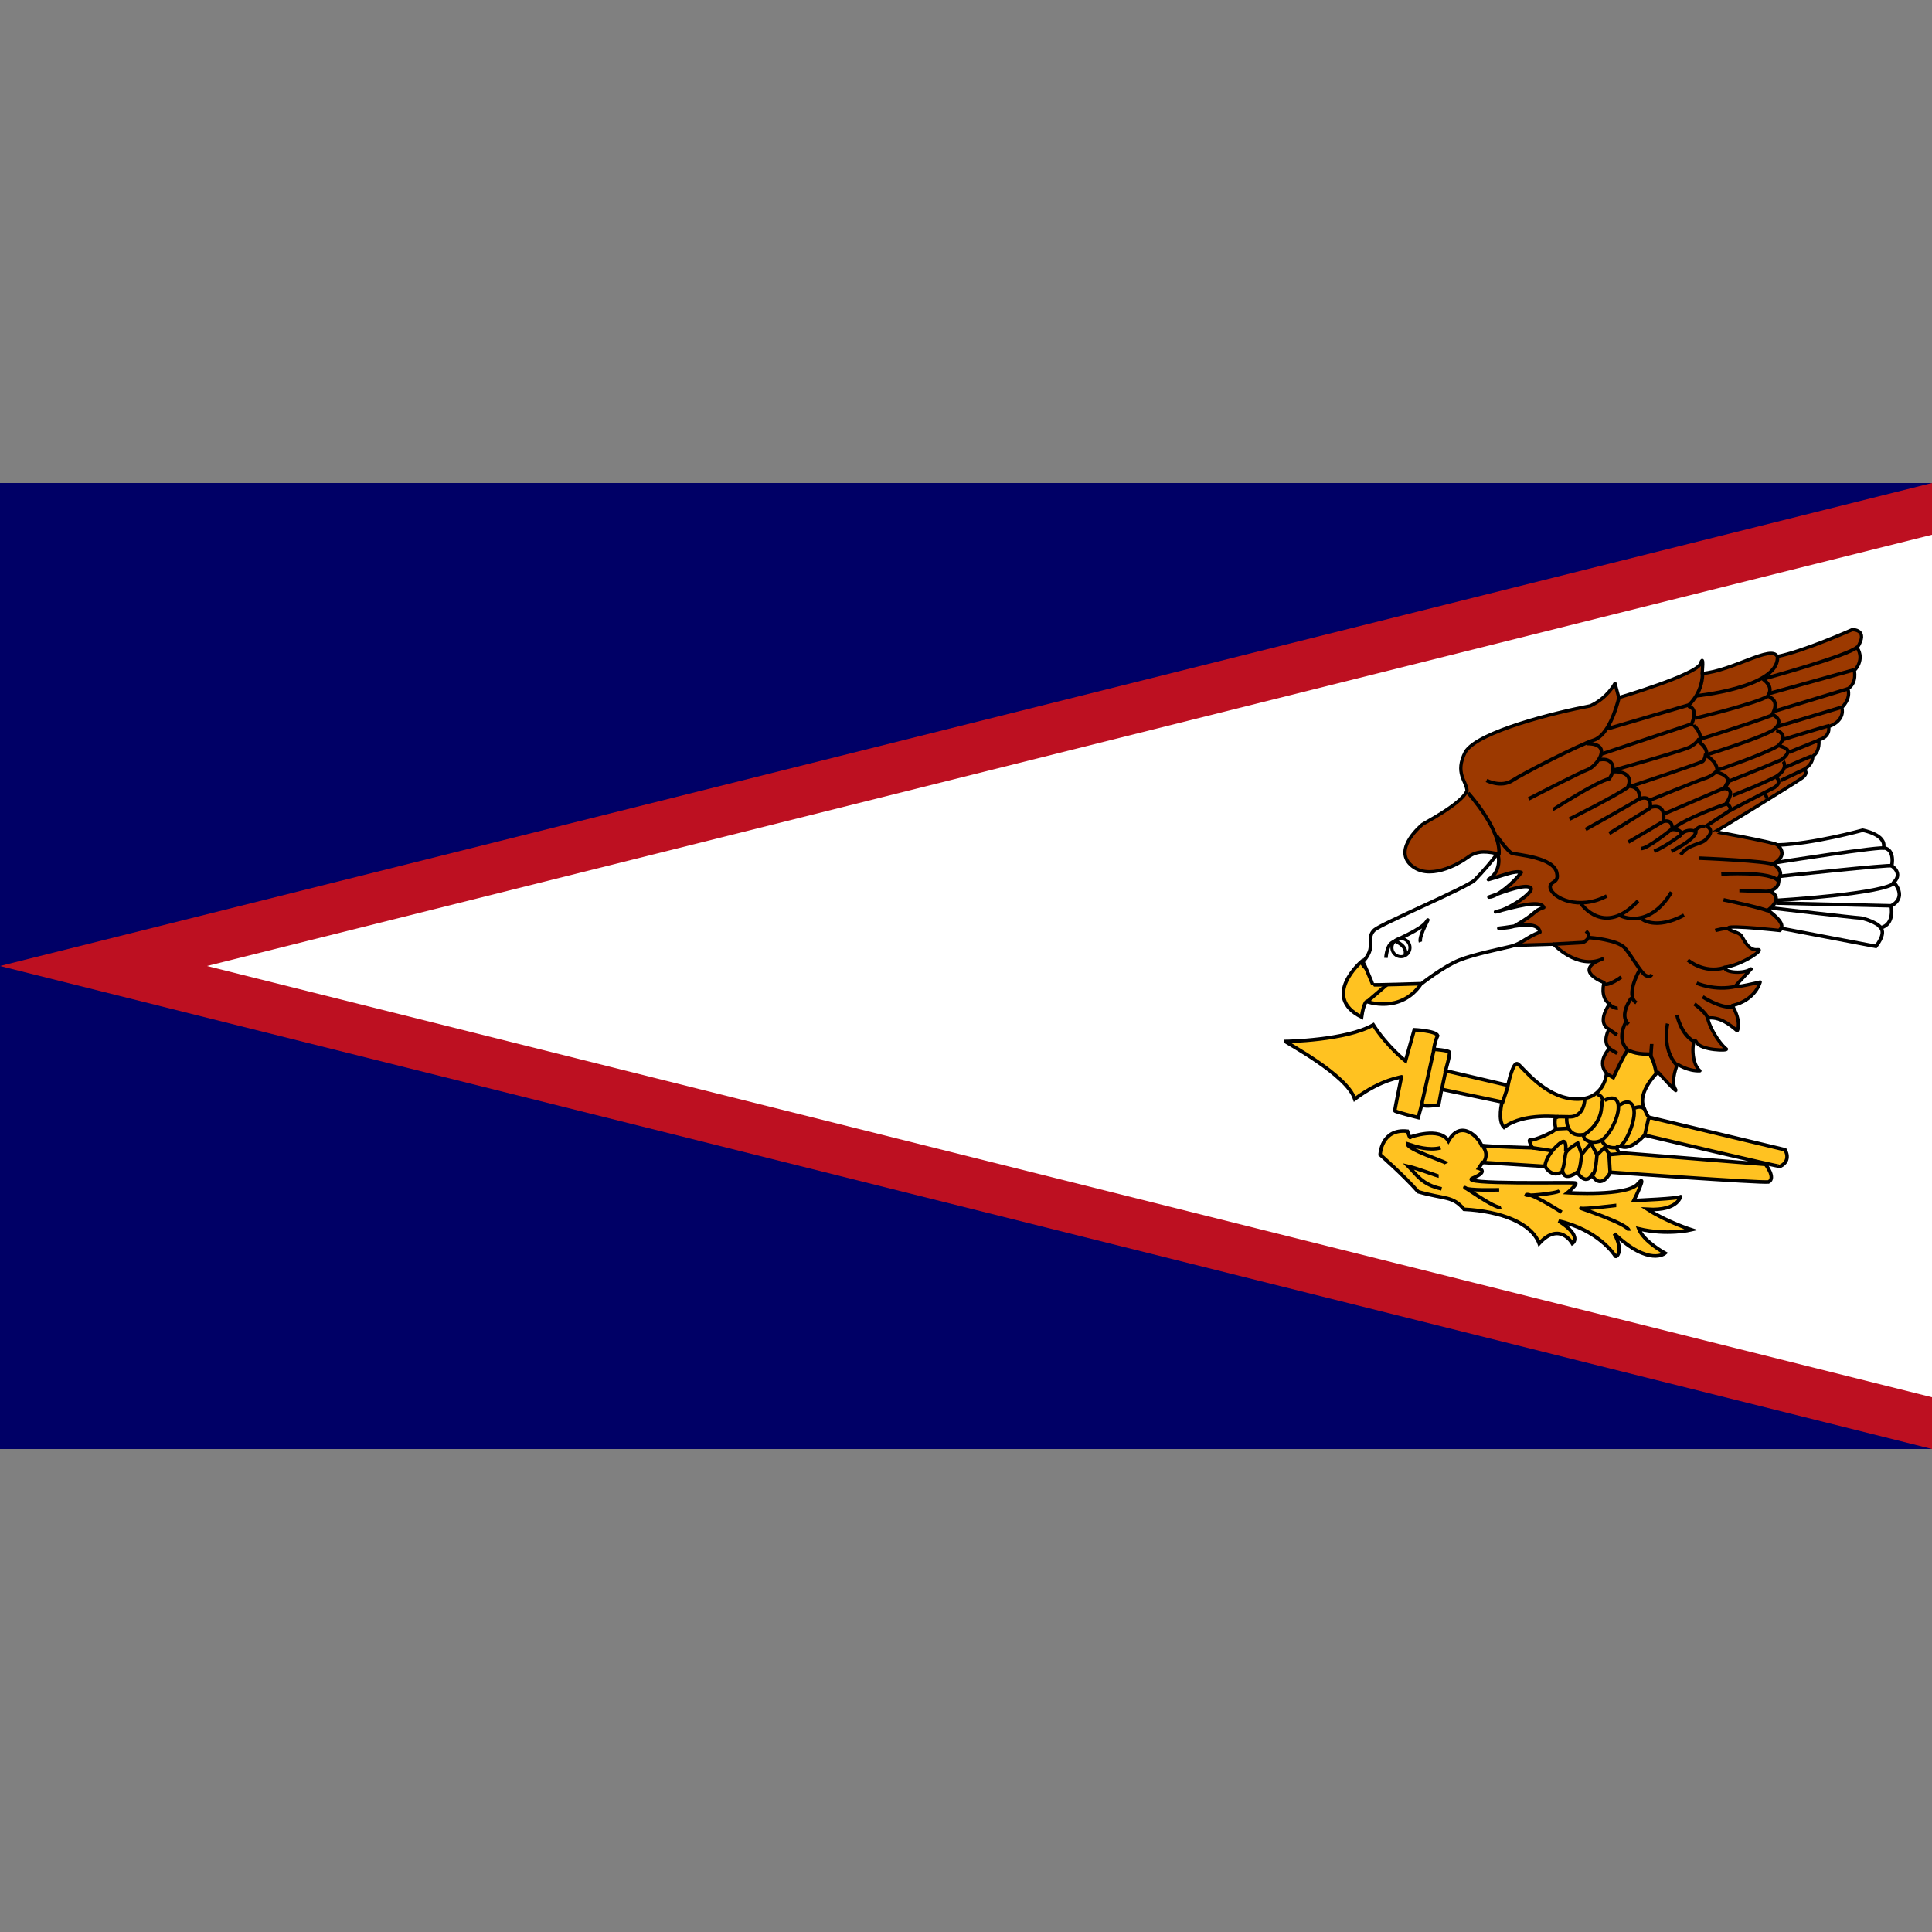<?xml version="1.0" encoding="UTF-8" standalone="no"?>
<!-- Created with Sodipodi ("http://www.sodipodi.com/") --><svg height="256" id="svg548" inkscape:output_extension="org.inkscape.output.svg.inkscape" inkscape:version="0.46" sodipodi:docbase="/home/tobias/Desktop/Flags" sodipodi:docname="Flag_of_American_Samoa.svg" sodipodi:version="0.32" version="1.0" width="256" xmlns="http://www.w3.org/2000/svg" xmlns:cc="http://creativecommons.org/ns#" xmlns:dc="http://purl.org/dc/elements/1.1/" xmlns:inkscape="http://www.inkscape.org/namespaces/inkscape" xmlns:rdf="http://www.w3.org/1999/02/22-rdf-syntax-ns#" xmlns:sodipodi="http://sodipodi.sourceforge.net/DTD/sodipodi-0.dtd" xmlns:svg="http://www.w3.org/2000/svg">
  <rect width="100%" height="100%" fill="#808080" stroke="none"/>
  <defs id="defs550">
    <inkscape:perspective id="perspective3427" inkscape:persp3d-origin="496.06299 : 165.35433 : 1" inkscape:vp_x="0 : 248.03149 : 1" inkscape:vp_y="0 : 1000 : 0" inkscape:vp_z="992.12598 : 248.03149 : 1" sodipodi:type="inkscape:persp3d"/>
  </defs>
  <sodipodi:namedview id="base" inkscape:current-layer="svg548" inkscape:cx="97.553634" inkscape:cy="134.14783" inkscape:window-height="685" inkscape:window-width="811" inkscape:window-x="75" inkscape:window-y="264" inkscape:zoom="1.1280054" showgrid="false"/>
  <rect height="128" id="rect877" style="font-size:12px;fill:#000066;stroke-width:1pt" width="256" x="-1.7389881e-05" y="64"/>
  <path d="M -2.34375e-05,128 L 256,192 L 256,64 L -2.34375e-05,128 z" id="path1241" sodipodi:nodetypes="cccc" style="font-size:12px;fill:#bd1021;fill-opacity:1;fill-rule:evenodd;stroke-width:1pt"/>
  <path d="M 256,70.857 L 256,185.143 L 27.428,128 L 256,70.857 z" id="path1244" sodipodi:nodetypes="cccc" style="font-size:12px;fill:#ffffff;fill-opacity:1;fill-rule:evenodd;stroke-width:1pt"/>
  <g id="g1279" transform="matrix(0.352,0,0,0.352,166.581,81.047)">
    <path d="M 131.809,174.069 C 131.809,174.069 127.271,170.356 132.634,164.374 C 129.746,161.899 132.428,157.155 132.428,157.155 C 132.428,157.155 127.477,155.298 132.634,147.666 C 128.921,145.191 130.571,139.621 130.571,139.621 C 130.571,139.621 118.401,135.083 129.953,130.752 C 120.464,134.877 111.594,125.182 111.594,125.182 L 97.774,125.595 C 95.436,114.112 77.215,124.082 90.761,91.147 C 87.254,90.528 83.335,89.497 79.415,92.385 C 75.496,95.272 64.358,101.461 57.757,95.272 C 51.156,89.084 62.089,80.214 62.295,80.008 C 62.501,79.802 76.94,72.376 79.003,67.425 C 78.797,63.712 74.259,60.825 78.384,52.78 C 83.128,45.148 112.213,37.928 125.415,35.453 C 131.809,32.565 134.697,26.996 134.697,26.996 L 136.141,32.359 C 136.141,32.359 165.432,23.695 166.876,19.57 C 168.32,15.444 167.495,23.283 167.495,23.283 C 179.046,22.251 193.691,12.35 195.754,16.888 C 205.449,15.032 224.014,6.781 224.014,6.781 C 224.014,6.781 230.408,6.575 225.87,13.588 C 228.758,18.126 225.045,22.045 224.839,22.045 C 224.632,22.045 226.076,26.583 222.363,29.058 C 223.602,32.978 220.094,36.072 220.094,36.072 C 220.094,36.072 221.745,40.816 215.144,43.291 C 215.763,47.417 211.431,48.242 211.431,48.242 C 211.431,48.242 212.05,52.574 209.162,54.43 C 209.162,57.731 205.862,59.381 205.862,59.381 C 205.862,59.381 207.924,60.618 205.036,62.681 C 202.149,64.744 172.239,83.102 172.239,82.896 C 172.239,82.69 194.104,86.815 195.548,87.64 C 196.992,88.465 213.494,99.398 213.494,99.398 L 196.785,120.025 C 196.785,120.025 178.221,117.963 177.396,118.994 C 176.571,120.025 181.315,120.438 182.346,122.088 C 183.378,123.738 185.028,127.658 188.328,127.245 C 191.629,126.832 182.14,133.227 175.952,133.846 C 175.952,136.115 183.79,136.321 185.853,134.465 C 187.916,132.608 180.902,139.828 180.077,140.859 C 179.252,141.89 189.36,139.415 189.36,139.415 C 189.36,139.415 187.709,146.222 178.84,148.285 C 182.346,154.061 180.902,157.774 180.696,157.774 C 180.49,157.774 174.92,151.998 169.557,153.029 C 171.001,158.599 175.333,163.755 176.571,164.581 C 177.808,165.406 166.876,165.199 165.432,162.105 C 163.988,159.011 162.75,169.531 166.669,172.832 C 162.132,173.038 158.212,170.356 158.212,170.356 C 158.212,170.356 155.531,176.544 157.387,179.639 C 159.244,182.733 150.993,173.45 150.993,173.45 L 135.316,180.051 L 131.809,174.069 z" id="path1211" sodipodi:nodetypes="cccccccccccccccccccccccccccccccccccccccccccccccccccc" style="fill:#9c3900;fill-opacity:1;fill-rule:evenodd;stroke:#000000;stroke-width:1.25;stroke-linecap:butt;stroke-linejoin:round;stroke-dasharray:none;stroke-opacity:1"/>
    <path d="M 10.652,161.794 C 11.02,161.794 33.427,161.426 43.712,155.549 C 48.855,163.63 55.834,169.14 55.834,169.14 L 59.14,157.386 C 59.14,157.386 67.221,157.753 67.956,159.59 C 66.854,161.793 66.487,164.732 66.487,164.732 C 66.487,164.732 71.996,165.1 72.364,165.834 C 72.731,166.569 70.894,172.813 70.894,172.813 L 94.404,178.323 C 94.404,178.323 96.24,169.14 98.077,170.242 C 99.913,171.344 107.995,182.731 119.382,183.466 C 130.769,184.201 131.504,173.915 131.504,173.915 L 134.075,175.385 C 134.075,175.385 138.85,165.1 139.585,165.1 C 140.32,165.1 141.422,166.569 147.666,166.569 C 149.503,168.773 150.238,173.915 150.238,173.915 C 150.238,173.915 143.258,180.895 145.462,186.405 C 147.666,191.915 148.034,190.445 148.034,190.445 L 198.725,202.567 C 198.725,202.567 201.297,206.608 196.889,208.812 C 196.889,209.179 145.83,197.057 145.83,197.057 C 145.83,197.057 141.054,202.567 137.381,201.465 C 133.708,200.363 136.279,203.669 136.279,203.669 L 191.378,208.077 C 191.378,208.077 195.419,213.22 192.48,214.689 C 188.807,215.056 132.973,211.016 132.973,211.016 C 132.973,211.016 129.667,217.995 125.994,212.118 C 123.423,216.158 120.484,211.016 120.484,211.016 C 120.484,211.016 115.709,214.689 114.974,210.648 C 110.933,213.587 108.362,208.812 108.362,208.812 L 84.853,207.342 L 83.384,209.546 C 83.384,209.546 87.424,210.648 81.18,213.22 C 74.935,215.791 118.647,214.689 119.749,215.056 C 120.851,215.424 116.811,218.73 116.811,218.73 C 116.811,218.73 139.218,220.199 143.258,215.424 C 147.299,210.648 141.789,221.668 141.789,221.668 C 141.789,221.668 159.421,220.934 159.421,220.199 C 159.421,219.464 159.053,225.709 146.932,224.974 C 154.278,229.75 163.461,232.688 163.461,232.688 C 163.461,232.688 154.278,234.892 143.626,232.321 C 145.462,237.096 153.544,241.504 153.544,241.504 C 153.544,241.504 147.666,246.647 134.442,234.157 C 138.116,240.769 135.177,243.341 134.81,242.606 C 134.442,241.871 128.198,232.688 113.505,229.382 C 122.688,235.259 118.647,237.831 118.647,237.831 C 118.647,237.831 113.872,229.382 106.158,237.831 C 103.219,230.117 91.832,225.709 77.874,224.974 C 73.466,219.832 70.894,221.301 60.609,218.362 C 54.732,211.751 46.283,204.404 46.283,204.404 C 46.283,204.404 46.651,194.486 56.569,195.588 C 57.671,198.894 57.671,197.792 57.671,197.792 C 57.671,197.792 68.691,193.751 71.996,199.261 C 76.772,190.812 83.384,197.998 84.486,200.936 C 87.65,201.4 103.587,201.832 103.587,201.832 C 103.587,201.832 101.75,198.526 102.852,198.894 C 103.954,199.261 112.77,195.588 112.403,194.486 C 112.035,193.384 111.668,189.711 113.137,190.078 C 114.607,190.445 100.648,188.241 92.934,194.119 C 90.363,191.547 92.2,184.568 92.2,184.568 L 69.425,179.793 L 68.323,185.67 C 68.323,185.67 61.711,186.772 62.079,185.303 C 62.446,183.833 60.609,190.445 60.609,190.445 C 60.609,190.445 51.793,188.241 51.793,187.874 C 51.793,187.507 54.365,174.65 54.365,175.017 C 54.365,175.385 47.018,175.752 36.733,183.466 C 33.794,174.283 10.652,162.161 10.652,161.794 z" id="path1173" sodipodi:nodetypes="cccccccccccccccccccccccccccccccccccccccccccccccccccccccccccccccccccc" style="fill:#ffc221;fill-opacity:1;fill-rule:evenodd;stroke:#000000;stroke-width:1pt;stroke-linecap:butt;stroke-linejoin:miter;stroke-opacity:1"/>
    <path d="M 66.487,165.1 L 61.711,186.405" id="path1174" style="fill:none;fill-opacity:1;fill-rule:evenodd;stroke:#000000;stroke-width:1pt;stroke-linecap:butt;stroke-linejoin:miter;stroke-opacity:1"/>
    <path d="M 70.894,173.181 L 69.425,180.16" id="path1175" style="fill:none;fill-opacity:1;fill-rule:evenodd;stroke:#000000;stroke-width:1pt;stroke-linecap:butt;stroke-linejoin:miter;stroke-opacity:1"/>
    <path d="M 94.404,178.691 L 92.2,185.303" id="path1176" style="fill:none;fill-opacity:1;fill-rule:evenodd;stroke:#000000;stroke-width:1pt;stroke-linecap:butt;stroke-linejoin:miter;stroke-opacity:1"/>
    <path d="M 135.177,223.505 C 134.81,223.505 123.423,224.974 121.953,224.607 C 120.484,224.24 139.952,230.484 139.952,233.055" id="path1177" style="fill:none;fill-opacity:1;fill-rule:evenodd;stroke:#000000;stroke-width:1pt;stroke-linecap:butt;stroke-linejoin:miter;stroke-opacity:1"/>
    <path d="M 114.607,226.076 C 114.607,226.076 103.219,218.73 101.383,219.464 C 99.546,220.199 112.77,219.097 113.872,217.995" id="path1179" style="fill:none;fill-opacity:1;fill-rule:evenodd;stroke:#000000;stroke-width:1pt;stroke-linecap:butt;stroke-linejoin:miter;stroke-opacity:1"/>
    <path d="M 91.098,217.628 C 91.098,217.628 79.343,217.995 78.241,216.893 C 77.139,215.791 89.628,224.974 91.832,224.24" id="path1180" style="fill:none;fill-opacity:1;fill-rule:evenodd;stroke:#000000;stroke-width:1pt;stroke-linecap:butt;stroke-linejoin:miter;stroke-opacity:1"/>
    <path d="M 68.323,212.485 C 67.956,212.485 60.242,209.547 56.936,208.811 C 59.875,211.75 62.079,215.791 69.425,217.26" id="path1181" sodipodi:nodetypes="ccc" style="fill:none;fill-opacity:1;fill-rule:evenodd;stroke:#000000;stroke-width:1pt;stroke-linecap:butt;stroke-linejoin:miter;stroke-opacity:1"/>
    <path d="M 71.262,207.71 C 70.894,206.975 56.569,202.567 56.569,200.363 C 59.875,201.465 64.65,202.934 69.058,201.832" id="path1182" sodipodi:nodetypes="ccc" style="fill:none;fill-opacity:1;fill-rule:evenodd;stroke:#000000;stroke-width:1pt;stroke-linecap:butt;stroke-linejoin:miter;stroke-opacity:1"/>
    <path d="M 147.299,190.813 L 145.83,197.424" id="path1183" style="fill:none;fill-opacity:1;fill-rule:evenodd;stroke:#000000;stroke-width:1pt;stroke-linecap:butt;stroke-linejoin:miter;stroke-opacity:1"/>
    <path d="M 39.304,131.673 C 39.304,131.673 23.876,144.896 39.304,152.61 C 40.039,147.467 41.141,146.733 41.141,146.733 C 41.141,146.733 53.997,151.508 61.711,140.121 C 58.405,135.346 52.528,137.183 52.528,137.183 C 52.528,137.183 40.406,137.182 39.304,131.673 z" id="path1184" sodipodi:nodetypes="cccccc" style="fill:#ffc221;fill-opacity:1;fill-rule:evenodd;stroke:#000000;stroke-width:1pt;stroke-linecap:butt;stroke-linejoin:miter;stroke-opacity:1"/>
    <path d="M 52.161,137.55 L 41.508,146.733" id="path1185" style="fill:none;fill-opacity:1;fill-rule:evenodd;stroke:#000000;stroke-width:1pt;stroke-linecap:butt;stroke-linejoin:miter;stroke-opacity:1"/>
    <path d="M 84.969,201.329 C 84.969,201.329 87.424,204.036 85.22,207.342" id="path1186" sodipodi:nodetypes="cc" style="fill:none;fill-opacity:1;fill-rule:evenodd;stroke:#000000;stroke-width:1pt;stroke-linecap:butt;stroke-linejoin:miter;stroke-opacity:1"/>
    <path d="M 136.646,204.036 L 132.606,204.404" id="path1187" style="fill:none;fill-opacity:1;fill-rule:evenodd;stroke:#000000;stroke-width:1pt;stroke-linecap:butt;stroke-linejoin:miter;stroke-opacity:1"/>
    <path d="M 103.587,201.832 L 110.933,202.934" id="path1188" style="fill:none;fill-opacity:1;fill-rule:evenodd;stroke:#000000;stroke-width:1pt;stroke-linecap:butt;stroke-linejoin:miter;stroke-opacity:1"/>
    <path d="M 123.352,182.939 C 123.352,182.939 123.558,190.365 117.37,190.159 C 111.182,189.952 113.244,190.365 113.244,190.365" id="path1189" style="fill:none;fill-opacity:1;fill-rule:evenodd;stroke:#000000;stroke-width:1pt;stroke-linecap:butt;stroke-linejoin:miter;stroke-opacity:1"/>
    <path d="M 128.096,181.701 C 128.096,181.701 130.571,182.526 129.953,184.383 C 129.334,186.239 130.571,191.602 123.352,196.759 C 115.719,198.409 116.545,190.365 116.545,190.365" id="path1190" sodipodi:nodetypes="cccc" style="fill:none;fill-opacity:1;fill-rule:evenodd;stroke:#000000;stroke-width:1pt;stroke-linecap:butt;stroke-linejoin:miter;stroke-opacity:1"/>
    <path d="M 130.778,183.97 C 130.778,183.97 135.316,181.289 135.935,185.621 C 136.553,189.952 132.222,197.997 129.128,199.235 C 126.033,200.472 122.527,199.028 122.939,196.966" id="path1191" style="fill:none;fill-opacity:1;fill-rule:evenodd;stroke:#000000;stroke-width:1pt;stroke-linecap:butt;stroke-linejoin:miter;stroke-opacity:1"/>
    <path d="M 136.347,185.827 C 136.347,185.827 140.473,182.526 141.71,186.858 C 142.948,191.19 138.41,200.885 136.553,201.091" id="path1192" style="fill:none;fill-opacity:1;fill-rule:evenodd;stroke:#000000;stroke-width:1pt;stroke-linecap:butt;stroke-linejoin:miter;stroke-opacity:1"/>
    <path d="M 142.123,186.858 C 142.123,186.858 144.186,185.827 145.629,187.064" id="path1193" style="fill:none;fill-opacity:1;fill-rule:evenodd;stroke:#000000;stroke-width:1pt;stroke-linecap:butt;stroke-linejoin:miter;stroke-opacity:1"/>
    <path d="M 135.522,201.71 C 134.697,201.916 131.19,202.122 129.953,199.441" id="path1194" style="fill:none;fill-opacity:1;fill-rule:evenodd;stroke:#000000;stroke-width:1pt;stroke-linecap:butt;stroke-linejoin:miter;stroke-opacity:1"/>
    <path d="M 116.957,194.49 C 116.751,194.49 112.626,194.697 112.626,194.697" id="path1195" style="fill:none;fill-opacity:1;fill-rule:evenodd;stroke:#000000;stroke-width:1pt;stroke-linecap:butt;stroke-linejoin:miter;stroke-opacity:1"/>
    <path d="M 132.84,210.786 L 132.428,203.979 L 130.778,201.71 L 127.89,204.598 C 127.89,204.598 127.477,211.405 126.24,212.024" id="path1196" style="fill:none;fill-opacity:1;fill-rule:evenodd;stroke:#000000;stroke-width:1pt;stroke-linecap:butt;stroke-linejoin:miter;stroke-opacity:1"/>
    <path d="M 127.89,204.391 C 127.684,203.979 125.621,200.06 125.621,200.06 L 122.114,204.391 C 122.114,204.391 121.702,210.58 120.464,211.199" id="path1197" style="fill:none;fill-opacity:1;fill-rule:evenodd;stroke:#000000;stroke-width:1pt;stroke-linecap:butt;stroke-linejoin:miter;stroke-opacity:1"/>
    <path d="M 122.114,204.185 C 122.114,203.979 120.67,200.06 120.67,200.06 C 120.67,200.06 116.545,202.329 116.132,203.979 C 115.72,205.629 115.513,210.167 114.482,210.58" id="path1198" style="fill:none;fill-opacity:1;fill-rule:evenodd;stroke:#000000;stroke-width:1pt;stroke-linecap:butt;stroke-linejoin:miter;stroke-opacity:1"/>
    <path d="M 116.132,203.154 C 116.132,203.154 116.545,199.441 115.307,199.441 C 114.07,199.441 108.5,204.598 108.294,209.136" id="path1199" style="fill:none;fill-opacity:1;fill-rule:evenodd;stroke:#000000;stroke-width:1pt;stroke-linecap:butt;stroke-linejoin:miter;stroke-opacity:1"/>
    <path d="M 39.811,131.783 L 39.811,131.783 C 39.811,131.783 41.874,129.72 42.492,127.245 C 43.111,124.77 41.667,122.088 44.143,119.819 C 46.618,117.55 79.209,103.73 81.891,101.048 C 84.572,98.367 89.523,92.591 90.142,91.353 C 90.761,90.116 92.617,97.541 87.048,100.842 C 93.03,99.191 96.949,97.335 99.424,98.16 C 96.948,101.667 90.348,107.443 87.254,107.443 C 94.474,104.761 101.074,102.492 102.931,103.936 C 104.787,105.38 94.061,112.6 89.729,113.012 C 96.949,111.156 106.644,108.268 107.881,111.362 C 103.962,112.6 105.199,113.63 97.155,118.169 C 96.124,118.995 90.967,119.2 90.967,119.2 C 97.155,118.581 105.612,116.106 106.437,120.644 C 101.487,122.5 99.63,124.976 95.505,126.007 C 91.379,127.039 81.891,128.895 76.115,131.164 C 70.34,133.433 61.882,140.034 61.882,140.034 C 61.882,140.034 43.524,140.653 43.524,140.446 C 43.524,140.24 40.017,131.989 39.811,131.783 z" id="path1200" sodipodi:nodetypes="cccccccccccccccccccc" style="fill:#ffffff;fill-opacity:1;fill-rule:evenodd;stroke:#000000;stroke-width:1pt;stroke-linecap:butt;stroke-linejoin:round;stroke-opacity:1"/>
    <path d="M 48.474,130.339 C 48.474,130.339 48.681,126.214 50.537,124.77 C 52.394,123.326 61.676,119.819 63.739,116.725 C 65.801,113.631 60.645,122.088 61.47,124.357" id="path1201" style="fill:none;fill-opacity:1;fill-rule:evenodd;stroke:#000000;stroke-width:1pt;stroke-linecap:butt;stroke-linejoin:miter;stroke-opacity:1"/>
    <path d="M 52.187,124.151 C 52.187,124.151 56.725,125.802 55.694,129.308" id="path1202" sodipodi:nodetypes="cc" style="fill:none;fill-opacity:1;fill-rule:evenodd;stroke:#000000;stroke-width:1pt;stroke-linecap:butt;stroke-linejoin:miter;stroke-opacity:1"/>
    <path d="M 57.344,126.007 A 3.919,3.919 0 1 1 49.506,126.007 A 3.919,3.919 0 1 1 57.344,126.007 z" id="path1203" sodipodi:cx="53.424984" sodipodi:cy="126.00733" sodipodi:rx="3.9191821" sodipodi:ry="3.9191821" sodipodi:type="arc" style="fill:none;fill-opacity:1;fill-rule:evenodd;stroke:#000000;stroke-width:1pt;stroke-linecap:butt;stroke-linejoin:miter;stroke-opacity:1" transform="matrix(0.868,0,0,0.868,7.751,17.095)"/>
    <path d="M 197.198,119.2 L 232.883,126.007 C 232.883,126.007 236.803,121.469 234.74,118.994 C 240.103,117.757 238.659,110.743 238.659,110.743 C 238.659,110.743 244.847,108.062 239.69,101.873 C 243.198,98.367 238.865,95.685 238.865,95.685 C 238.865,95.685 240.309,89.497 235.771,88.878 C 237.009,83.927 227.933,82.277 227.933,82.277 C 227.933,82.277 209.162,87.434 195.96,87.847 C 200.292,92.178 194.31,94.86 194.31,94.86 C 194.31,94.86 197.817,97.335 196.785,99.398 C 195.754,101.461 197.404,103.73 192.866,105.174 C 198.848,107.856 192.247,112.393 192.247,112.393 C 192.247,112.393 198.848,116.931 197.198,119.2 z" id="path1205" sodipodi:nodetypes="cccccccccccccc" style="fill:#ffffff;fill-opacity:1;fill-rule:evenodd;stroke:#000000;stroke-width:1pt;stroke-linecap:butt;stroke-linejoin:miter;stroke-opacity:1"/>
    <path d="M 193.691,111.568 L 193.691,111.568 C 193.691,111.568 225.251,115.281 226.695,115.281 C 228.139,115.281 233.708,117.138 234.74,118.994" id="path1206" style="fill:none;fill-opacity:1;fill-rule:evenodd;stroke:#000000;stroke-width:1pt;stroke-linecap:butt;stroke-linejoin:miter;stroke-opacity:1"/>
    <path d="M 195.342,109.712 L 239.278,110.743" id="path1207" style="fill:none;fill-opacity:1;fill-rule:evenodd;stroke:#000000;stroke-width:1pt;stroke-linecap:butt;stroke-linejoin:miter;stroke-opacity:1"/>
    <path d="M 195.548,108.68 C 195.548,108.68 237.215,106.205 240.103,101.873" id="path1208" style="fill:none;fill-opacity:1;fill-rule:evenodd;stroke:#000000;stroke-width:1pt;stroke-linecap:butt;stroke-linejoin:miter;stroke-opacity:1"/>
    <path d="M 196.785,99.604 C 196.785,99.604 238.659,95.066 239.072,95.685" id="path1209" style="fill:none;fill-opacity:1;fill-rule:evenodd;stroke:#000000;stroke-width:1pt;stroke-linecap:butt;stroke-linejoin:miter;stroke-opacity:1"/>
    <path d="M 195.342,94.447 C 195.342,94.447 235.978,88.053 236.39,89.084" id="path1210" style="fill:none;fill-opacity:1;fill-rule:evenodd;stroke:#000000;stroke-width:1pt;stroke-linecap:butt;stroke-linejoin:miter;stroke-opacity:1"/>
    <path d="M 79.415,68.251 C 79.415,68.251 92.204,82.277 90.967,91.766" id="path1212" style="fill:none;fill-opacity:1;fill-rule:evenodd;stroke:#000000;stroke-width:1pt;stroke-linecap:butt;stroke-linejoin:miter;stroke-opacity:1"/>
    <path d="M 90.142,84.34 C 90.142,84.34 94.267,90.322 95.917,90.941 C 97.568,91.559 112.007,92.385 112.832,98.573 C 113.657,102.492 109.738,101.254 110.357,104.142 C 111.388,107.855 121.083,112.599 131.603,107.03" id="path1213" sodipodi:nodetypes="ccccc" style="fill:none;fill-opacity:1;fill-rule:evenodd;stroke:#000000;stroke-width:1pt;stroke-linecap:butt;stroke-linejoin:miter;stroke-opacity:1"/>
    <path d="M 121.908,109.918 C 121.908,109.918 130.571,122.707 143.36,108.887" id="path1214" style="fill:none;fill-opacity:1;fill-rule:evenodd;stroke:#000000;stroke-width:1pt;stroke-linecap:butt;stroke-linejoin:miter;stroke-opacity:1"/>
    <path d="M 136.76,114.456 C 136.76,114.456 147.28,120.025 155.943,105.586" id="path1215" sodipodi:nodetypes="cc" style="fill:none;fill-opacity:1;fill-rule:evenodd;stroke:#000000;stroke-width:1pt;stroke-linecap:butt;stroke-linejoin:miter;stroke-opacity:1"/>
    <path d="M 144.804,115.693 C 144.804,115.693 149.961,120.025 160.688,114.25" id="path1216" sodipodi:nodetypes="cc" style="fill:none;fill-opacity:1;fill-rule:evenodd;stroke:#000000;stroke-width:1pt;stroke-linecap:butt;stroke-linejoin:miter;stroke-opacity:1"/>
    <path d="M 175.539,108.474 C 175.539,108.474 191.422,111.774 192.454,112.806" id="path1217" style="fill:none;fill-opacity:1;fill-rule:evenodd;stroke:#000000;stroke-width:1pt;stroke-linecap:butt;stroke-linejoin:miter;stroke-opacity:1"/>
    <path d="M 181.521,104.967 C 181.727,104.967 192.66,105.38 192.66,105.38" id="path1218" style="fill:none;fill-opacity:1;fill-rule:evenodd;stroke:#000000;stroke-width:1pt;stroke-linecap:butt;stroke-linejoin:miter;stroke-opacity:1"/>
    <path d="M 174.714,98.779 C 174.714,98.779 193.691,97.541 196.167,101.461" id="path1219" style="fill:none;fill-opacity:1;fill-rule:evenodd;stroke:#000000;stroke-width:1pt;stroke-linecap:butt;stroke-linejoin:miter;stroke-opacity:1"/>
    <path d="M 166.463,92.797 C 166.463,92.797 193.073,93.829 194.31,95.272" id="path1220" style="fill:none;fill-opacity:1;fill-rule:evenodd;stroke:#000000;stroke-width:1pt;stroke-linecap:butt;stroke-linejoin:miter;stroke-opacity:1"/>
    <path d="M 172.445,120.025 C 172.445,120.025 176.983,118.788 177.602,119.407" id="path1221" style="fill:none;fill-opacity:1;fill-rule:evenodd;stroke:#000000;stroke-width:1pt;stroke-linecap:butt;stroke-linejoin:miter;stroke-opacity:1"/>
    <path d="M 162.131,131.164 C 162.131,131.164 168.113,136.321 175.746,134.052" id="path1222" style="fill:none;fill-opacity:1;fill-rule:evenodd;stroke:#000000;stroke-width:1pt;stroke-linecap:butt;stroke-linejoin:miter;stroke-opacity:1"/>
    <path d="M 165.432,139.828 C 165.432,139.828 172.239,142.922 180.284,141.065" id="path1223" style="fill:none;fill-opacity:1;fill-rule:evenodd;stroke:#000000;stroke-width:1pt;stroke-linecap:butt;stroke-linejoin:miter;stroke-opacity:1"/>
    <path d="M 167.701,144.985 C 167.701,144.985 174.508,149.523 179.046,148.697" id="path1224" style="fill:none;fill-opacity:1;fill-rule:evenodd;stroke:#000000;stroke-width:1pt;stroke-linecap:butt;stroke-linejoin:miter;stroke-opacity:1"/>
    <path d="M 164.607,147.666 C 164.607,147.666 169.351,151.173 169.557,153.029" id="path1225" style="fill:none;fill-opacity:1;fill-rule:evenodd;stroke:#000000;stroke-width:1pt;stroke-linecap:butt;stroke-linejoin:miter;stroke-opacity:1"/>
    <path d="M 158.006,151.792 C 158.006,151.792 159.45,159.217 164.607,161.899" id="path1226" style="fill:none;fill-opacity:1;fill-rule:evenodd;stroke:#000000;stroke-width:1pt;stroke-linecap:butt;stroke-linejoin:miter;stroke-opacity:1"/>
    <path d="M 154.499,155.092 C 154.499,155.092 152.23,164.787 158.006,170.769" id="path1227" style="fill:none;fill-opacity:1;fill-rule:evenodd;stroke:#000000;stroke-width:1pt;stroke-linecap:butt;stroke-linejoin:miter;stroke-opacity:1"/>
    <path d="M 148.517,162.724 C 148.517,162.93 148.105,167.262 148.311,167.675" id="path1228" style="fill:none;fill-opacity:1;fill-rule:evenodd;stroke:#000000;stroke-width:1pt;stroke-linecap:butt;stroke-linejoin:miter;stroke-opacity:1"/>
    <path d="M 111.388,125.182 L 122.527,124.563 C 122.527,124.563 126.652,122.913 123.764,120.232" id="path1229" style="fill:none;fill-opacity:1;fill-rule:evenodd;stroke:#000000;stroke-width:1pt;stroke-linecap:butt;stroke-linejoin:miter;stroke-opacity:1"/>
    <path d="M 125.208,122.707 C 125.415,122.707 135.728,123.532 138.41,126.626 C 141.091,129.72 144.392,135.908 146.248,136.94 C 148.105,137.971 148.517,136.527 148.517,136.527" id="path1230" style="fill:none;fill-opacity:1;fill-rule:evenodd;stroke:#000000;stroke-width:1pt;stroke-linecap:butt;stroke-linejoin:miter;stroke-opacity:1"/>
    <path d="M 143.979,134.877 C 143.979,134.877 138.41,144.366 142.742,147.254" id="path1231" style="fill:none;fill-opacity:1;fill-rule:evenodd;stroke:#000000;stroke-width:1pt;stroke-linecap:butt;stroke-linejoin:miter;stroke-opacity:1"/>
    <path d="M 140.885,145.397 C 140.885,145.397 135.935,151.998 139.854,155.298" id="path1232" style="fill:none;fill-opacity:1;fill-rule:evenodd;stroke:#000000;stroke-width:1pt;stroke-linecap:butt;stroke-linejoin:miter;stroke-opacity:1"/>
    <path d="M 138.822,154.473 C 138.822,154.473 134.903,160.868 139.648,165.199" id="path1233" style="fill:none;fill-opacity:1;fill-rule:evenodd;stroke:#000000;stroke-width:1pt;stroke-linecap:butt;stroke-linejoin:miter;stroke-opacity:1"/>
    <path d="M 137.086,137.51 C 136.82,137.776 132.295,140.97 130.698,140.172" id="path1235" style="fill:none;fill-opacity:1;fill-rule:evenodd;stroke:#000000;stroke-width:1pt;stroke-linecap:butt;stroke-linejoin:miter;stroke-opacity:1"/>
    <path d="M 132.295,147.625 C 132.295,147.625 134.158,149.488 135.755,149.222" id="path1236" style="fill:none;fill-opacity:1;fill-rule:evenodd;stroke:#000000;stroke-width:1pt;stroke-linecap:butt;stroke-linejoin:miter;stroke-opacity:1"/>
    <path d="M 132.516,157.298 L 135.489,159.337" id="path1237" sodipodi:nodetypes="cc" style="fill:none;fill-opacity:1;fill-rule:evenodd;stroke:#000000;stroke-width:1pt;stroke-linecap:butt;stroke-linejoin:miter;stroke-opacity:1"/>
    <path d="M 132.917,164.706 L 135.489,166.258" id="path1238" sodipodi:nodetypes="cc" style="fill:none;fill-opacity:1;fill-rule:evenodd;stroke:#000000;stroke-width:1pt;stroke-linecap:butt;stroke-linejoin:miter;stroke-opacity:1"/>
    <path d="M 86.33,63.544 C 86.33,63.544 91.753,66.364 96.091,63.544 C 100.43,60.724 121.253,50.095 126.676,48.36 C 132.098,46.625 135.135,36.647 136.22,32.309" id="path1246" style="fill:none;fill-opacity:1;fill-rule:evenodd;stroke:#000000;stroke-width:1pt;stroke-linecap:butt;stroke-linejoin:miter;stroke-opacity:1"/>
    <path d="M 132.098,44.022 L 162.466,35.128 C 162.466,35.128 167.455,31.007 167.672,23.415" id="path1247" style="fill:none;fill-opacity:1;fill-rule:evenodd;stroke:#000000;stroke-width:1pt;stroke-linecap:butt;stroke-linejoin:miter;stroke-opacity:1"/>
    <path d="M 165.503,31.658 C 165.503,31.658 195.87,28.621 195.87,17.342" id="path1248" style="fill:none;fill-opacity:1;fill-rule:evenodd;stroke:#000000;stroke-width:1pt;stroke-linecap:butt;stroke-linejoin:miter;stroke-opacity:1"/>
    <path d="M 191.098,25.151 C 191.098,25.151 222.984,16.474 226.021,13.22" id="path1249" style="fill:none;fill-opacity:1;fill-rule:evenodd;stroke:#000000;stroke-width:1pt;stroke-linecap:butt;stroke-linejoin:miter;stroke-opacity:1"/>
    <path d="M 102.165,70.485 C 102.165,70.485 121.47,60.507 124.507,59.422 C 127.543,58.338 134.484,49.661 124.073,49.661" id="path1250" style="fill:none;fill-opacity:1;fill-rule:evenodd;stroke:#000000;stroke-width:1pt;stroke-linecap:butt;stroke-linejoin:miter;stroke-opacity:1"/>
    <path d="M 111.492,74.389 C 111.709,74.389 127.326,64.194 132.532,62.893 C 135.352,58.989 133.834,54.867 129.062,55.735" id="path1251" sodipodi:nodetypes="ccc" style="fill:none;fill-opacity:1;fill-rule:evenodd;stroke:#000000;stroke-width:1pt;stroke-linecap:butt;stroke-linejoin:miter;stroke-opacity:1"/>
    <path d="M 133.833,60.29 C 134.267,60.073 142.293,59.856 139.473,66.147 C 135.353,69.183 117.565,78.077 117.565,78.077" id="path1252" sodipodi:nodetypes="ccc" style="fill:none;fill-opacity:1;fill-rule:evenodd;stroke:#000000;stroke-width:1pt;stroke-linecap:butt;stroke-linejoin:miter;stroke-opacity:1"/>
    <path d="M 129.712,53.566 L 163.55,42.286 C 163.55,42.286 166.37,36.43 162.249,35.562" id="path1253" style="fill:none;fill-opacity:1;fill-rule:evenodd;stroke:#000000;stroke-width:1pt;stroke-linecap:butt;stroke-linejoin:miter;stroke-opacity:1"/>
    <path d="M 190.447,25.367 C 190.447,25.584 194.786,27.97 192.183,31.875 C 187.411,34.695 164.852,40.117 164.852,40.117" id="path1254" sodipodi:nodetypes="ccc" style="fill:none;fill-opacity:1;fill-rule:evenodd;stroke:#000000;stroke-width:1pt;stroke-linecap:butt;stroke-linejoin:miter;stroke-opacity:1"/>
    <path d="M 224.719,21.897 L 192.833,30.79" id="path1255" style="fill:none;fill-opacity:1;fill-rule:evenodd;stroke:#000000;stroke-width:1pt;stroke-linecap:butt;stroke-linejoin:miter;stroke-opacity:1"/>
    <path d="M 222.333,29.055 L 194.569,37.514" id="path1256" style="fill:none;fill-opacity:1;fill-rule:evenodd;stroke:#000000;stroke-width:1pt;stroke-linecap:butt;stroke-linejoin:miter;stroke-opacity:1"/>
    <path d="M 219.947,35.996 L 195.436,43.371" id="path1257" style="fill:none;fill-opacity:1;fill-rule:evenodd;stroke:#000000;stroke-width:1pt;stroke-linecap:butt;stroke-linejoin:miter;stroke-opacity:1"/>
    <path d="M 215.392,42.937 C 214.741,42.937 197.172,48.36 197.172,48.36" id="path1258" style="fill:none;fill-opacity:1;fill-rule:evenodd;stroke:#000000;stroke-width:1pt;stroke-linecap:butt;stroke-linejoin:miter;stroke-opacity:1"/>
    <path d="M 211.488,48.36 L 200.208,52.915" id="path1259" style="fill:none;fill-opacity:1;fill-rule:evenodd;stroke:#000000;stroke-width:1pt;stroke-linecap:butt;stroke-linejoin:miter;stroke-opacity:1"/>
    <path d="M 208.668,54.433 C 208.234,54.433 198.907,58.555 198.907,58.555" id="path1260" style="fill:none;fill-opacity:1;fill-rule:evenodd;stroke:#000000;stroke-width:1pt;stroke-linecap:butt;stroke-linejoin:miter;stroke-opacity:1"/>
    <path d="M 205.848,59.422 L 197.172,63.544" id="path1261" style="fill:none;fill-opacity:1;fill-rule:evenodd;stroke:#000000;stroke-width:1pt;stroke-linecap:butt;stroke-linejoin:miter;stroke-opacity:1"/>
    <path d="M 190.881,68.749 C 190.881,68.749 191.966,69.183 191.749,70.485" id="path1262" style="fill:none;fill-opacity:1;fill-rule:evenodd;stroke:#000000;stroke-width:1pt;stroke-linecap:butt;stroke-linejoin:miter;stroke-opacity:1"/>
    <path d="M 168.973,80.68 C 168.973,80.68 172.661,81.981 169.19,85.452 C 167.455,87.838 162.466,87.187 159.429,91.525" id="path1263" sodipodi:nodetypes="ccc" style="fill:none;fill-opacity:1;fill-rule:evenodd;stroke:#000000;stroke-width:1pt;stroke-linecap:butt;stroke-linejoin:miter;stroke-opacity:1"/>
    <path d="M 192.616,32.092 C 192.616,32.092 197.172,33.176 193.701,39.033 C 184.59,42.503 166.153,48.143 166.153,48.143 C 166.153,48.143 165.286,49.661 162.9,50.963 C 160.514,52.264 134.268,59.639 134.268,59.639" id="path1264" sodipodi:nodetypes="ccccc" style="fill:none;fill-opacity:1;fill-rule:evenodd;stroke:#000000;stroke-width:1pt;stroke-linecap:butt;stroke-linejoin:miter;stroke-opacity:1"/>
    <path d="M 194.135,38.816 C 194.135,38.816 199.124,40.985 194.135,44.672 C 188.495,47.926 168.756,54 168.756,54 C 168.756,54 168.539,55.735 167.672,56.386 C 166.804,57.036 140.775,65.713 140.775,65.713" id="path1265" sodipodi:nodetypes="ccccc" style="fill:none;fill-opacity:1;fill-rule:evenodd;stroke:#000000;stroke-width:1pt;stroke-linecap:butt;stroke-linejoin:miter;stroke-opacity:1"/>
    <path d="M 195.436,44.672 C 195.436,44.672 200.642,46.191 196.087,50.529 C 190.664,53.783 173.311,59.639 173.311,59.639 C 173.311,59.639 171.576,61.808 168.756,62.676 C 165.936,63.544 147.933,70.919 147.933,70.919" id="path1266" sodipodi:nodetypes="ccccc" style="fill:none;fill-opacity:1;fill-rule:evenodd;stroke:#000000;stroke-width:1pt;stroke-linecap:butt;stroke-linejoin:miter;stroke-opacity:1"/>
    <path d="M 196.737,50.529 C 198.256,51.18 202.377,51.831 197.388,55.735 C 191.532,58.338 177.216,63.977 177.216,63.977 L 175.914,66.364 L 153.139,76.124" id="path1267" sodipodi:nodetypes="ccccc" style="fill:none;fill-opacity:1;fill-rule:evenodd;stroke:#000000;stroke-width:1pt;stroke-linecap:butt;stroke-linejoin:miter;stroke-opacity:1"/>
    <path d="M 198.039,56.386 C 198.039,56.386 200.208,58.989 195.436,62.025 C 190.23,64.845 178.951,69.183 178.951,69.183" id="path1268" sodipodi:nodetypes="ccc" style="fill:none;fill-opacity:1;fill-rule:evenodd;stroke:#000000;stroke-width:1pt;stroke-linecap:butt;stroke-linejoin:miter;stroke-opacity:1"/>
    <path d="M 195.436,62.459 C 195.436,62.459 197.822,63.977 194.786,66.147 C 191.315,67.882 177.65,75.04 177.65,75.04 L 168.756,80.897" id="path1269" sodipodi:nodetypes="cccc" style="fill:none;fill-opacity:1;fill-rule:evenodd;stroke:#000000;stroke-width:1pt;stroke-linecap:butt;stroke-linejoin:miter;stroke-opacity:1"/>
    <path d="M 164.201,42.503 C 164.201,42.72 167.889,45.757 166.587,49.227 C 169.841,51.614 169.19,54.217 169.19,54.217 C 169.19,54.217 173.745,56.819 173.095,60.507 C 177.65,61.592 177.433,64.194 177.433,64.194 L 175.914,66.58 C 175.914,66.58 180.469,66.364 176.565,72.22 C 178.951,73.522 177.867,75.04 177.867,75.04" id="path1270" sodipodi:nodetypes="cccccccc" style="fill:none;fill-opacity:1;fill-rule:evenodd;stroke:#000000;stroke-width:1pt;stroke-linecap:butt;stroke-linejoin:miter;stroke-opacity:1"/>
    <path d="M 176.565,72.437 C 175.914,72.437 160.731,78.077 156.826,81.547" id="path1271" style="fill:none;fill-opacity:1;fill-rule:evenodd;stroke:#000000;stroke-width:1pt;stroke-linecap:butt;stroke-linejoin:miter;stroke-opacity:1"/>
    <path d="M 139.907,65.713 C 139.907,65.713 144.462,65.496 143.812,70.485 C 149.018,68.749 147.933,73.738 147.933,73.738 C 147.933,73.738 154.006,71.352 152.922,78.944 C 156.826,78.077 156.175,81.981 156.175,81.981 C 156.175,81.981 159.646,81.764 159.646,83.716 C 162.032,81.547 164.635,82.632 164.635,82.632 C 164.635,82.632 166.37,80.246 168.756,80.897" id="path1272" sodipodi:nodetypes="cccccccc" style="fill:none;fill-opacity:1;fill-rule:evenodd;stroke:#000000;stroke-width:1pt;stroke-linecap:butt;stroke-linejoin:miter;stroke-opacity:1"/>
    <path d="M 144.029,70.268 C 144.029,70.702 123.639,81.981 123.639,81.981" id="path1273" sodipodi:nodetypes="cc" style="fill:none;fill-opacity:1;fill-rule:evenodd;stroke:#000000;stroke-width:1pt;stroke-linecap:butt;stroke-linejoin:miter;stroke-opacity:1"/>
    <path d="M 147.933,73.955 L 132.532,83.499" id="path1274" style="fill:none;fill-opacity:1;fill-rule:evenodd;stroke:#000000;stroke-width:1pt;stroke-linecap:butt;stroke-linejoin:miter;stroke-opacity:1"/>
    <path d="M 153.139,78.727 C 153.139,78.944 139.69,86.753 139.69,86.753" id="path1275" style="fill:none;fill-opacity:1;fill-rule:evenodd;stroke:#000000;stroke-width:1pt;stroke-linecap:butt;stroke-linejoin:miter;stroke-opacity:1"/>
    <path d="M 156.175,81.764 C 156.175,81.764 146.631,89.573 144.462,89.139" id="path1276" style="fill:none;fill-opacity:1;fill-rule:evenodd;stroke:#000000;stroke-width:1pt;stroke-linecap:butt;stroke-linejoin:miter;stroke-opacity:1"/>
    <path d="M 159.429,84.15 C 159.429,84.15 154.006,88.272 149.451,90.224" id="path1277" style="fill:none;fill-opacity:1;fill-rule:evenodd;stroke:#000000;stroke-width:1pt;stroke-linecap:butt;stroke-linejoin:miter;stroke-opacity:1"/>
    <path d="M 165.069,82.415 C 165.069,82.415 166.804,84.584 155.959,90.224" id="path1278" sodipodi:nodetypes="cc" style="fill:none;fill-opacity:1;fill-rule:evenodd;stroke:#000000;stroke-width:1pt;stroke-linecap:butt;stroke-linejoin:miter;stroke-opacity:1"/>
  </g>
</svg>
